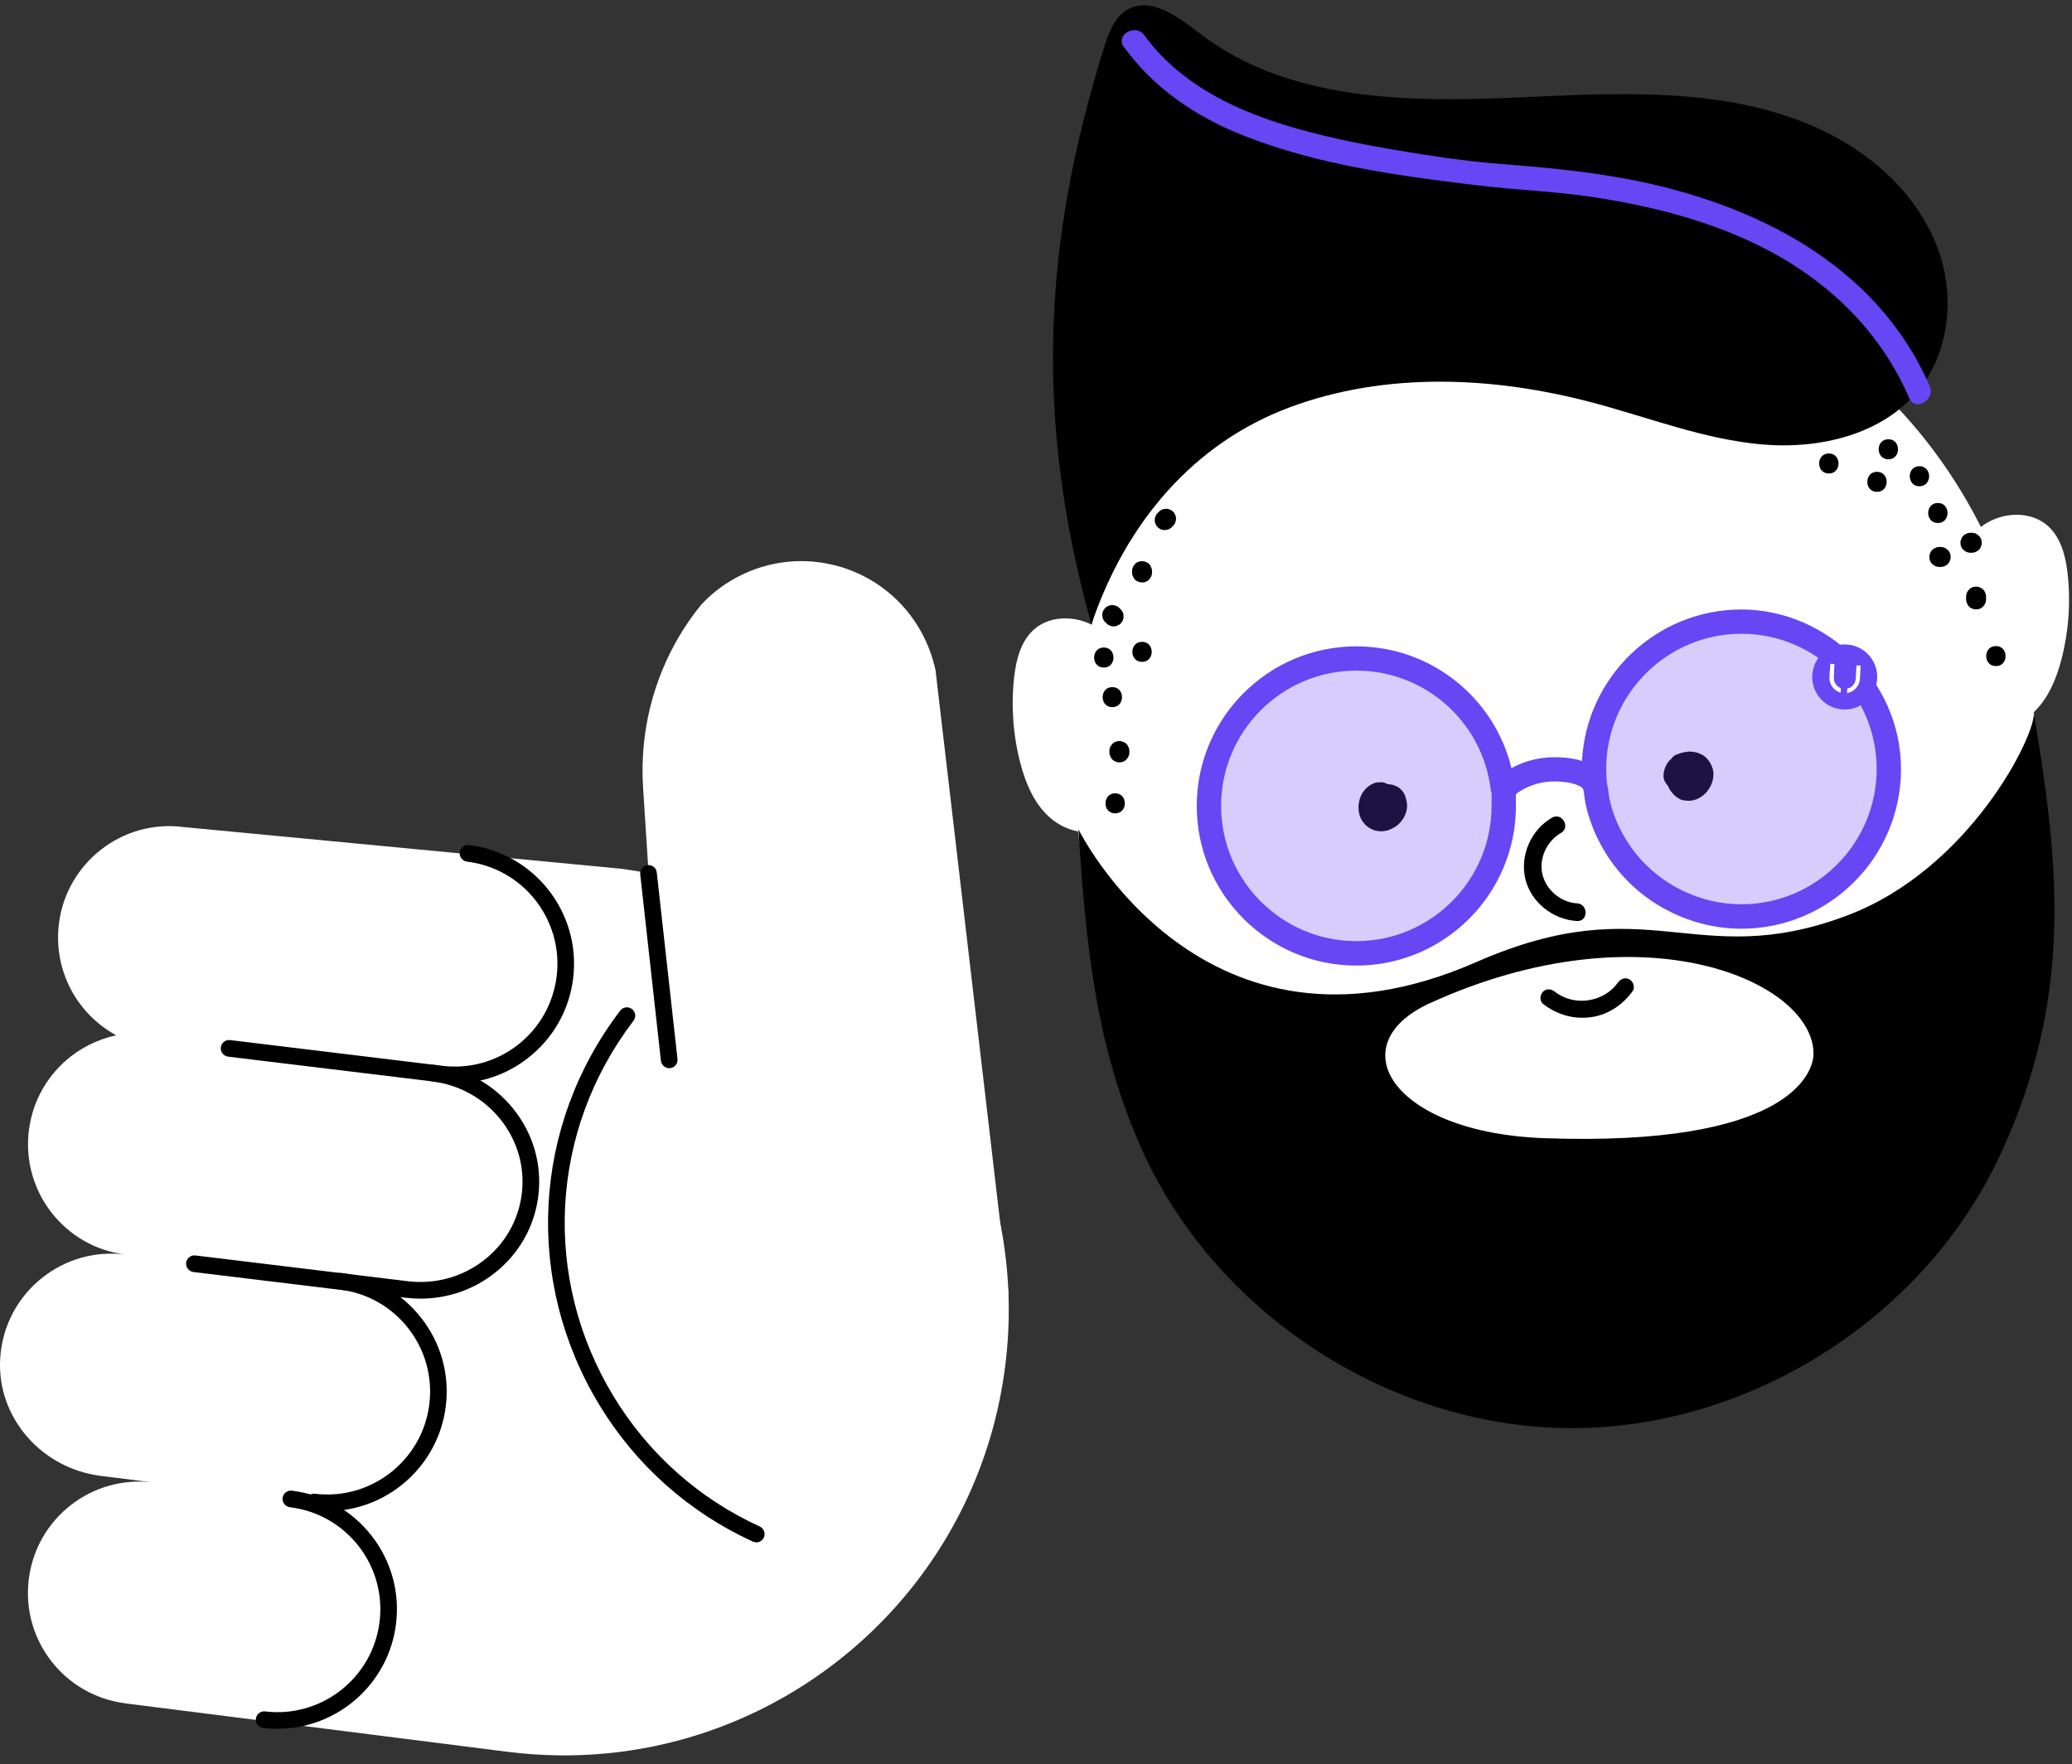 <?xml version="1.0" encoding="UTF-8"?> <svg xmlns="http://www.w3.org/2000/svg" width="148" height="126" viewBox="0 0 148 126" fill="none"><rect x="0" y="0" width="148" height="126" fill="#333333" stroke="none"/> <path d="M8.953 121.648L36.268 125.109C41.045 125.712 45.701 125.225 49.998 123.845C61.379 120.175 70.198 110.214 71.799 97.568C72.204 94.379 72.118 91.242 71.607 88.227C70.569 82.105 67.757 76.504 63.658 72.045C58.753 66.711 52.01 63.011 44.258 62.032L13.093 59.063C10.919 58.785 8.831 59.417 7.225 60.669C5.619 61.916 4.483 63.777 4.21 65.951C3.659 70.305 6.738 74.283 11.092 74.834L10.948 73.831C10.205 73.738 9.475 73.749 8.768 73.854C7.405 74.057 6.141 74.613 5.08 75.431C3.474 76.677 2.337 78.539 2.065 80.713C1.514 85.067 4.593 89.045 8.947 89.596C6.773 89.317 4.686 89.949 3.08 91.202C1.334 92.553 0.146 94.634 0.012 97.052C-0.225 101.25 2.987 104.862 7.156 105.395L10.93 105.871C6.582 105.326 2.61 108.405 2.059 112.759C1.781 114.933 2.413 117.021 3.659 118.627C4.906 120.233 6.761 121.363 8.941 121.642L8.953 121.648Z" fill="white"></path> <path d="M32.493 77.363C32.145 77.363 31.798 77.34 31.45 77.299L16.294 75.461C15.969 75.42 15.737 75.125 15.772 74.8C15.812 74.475 16.108 74.237 16.433 74.278L31.589 76.116C33.537 76.354 35.462 75.815 37.004 74.609C38.547 73.397 39.526 71.657 39.764 69.709C40.251 65.691 37.381 62.021 33.357 61.534C33.033 61.493 32.801 61.198 32.836 60.873C32.876 60.548 33.172 60.316 33.496 60.351C38.17 60.919 41.51 65.181 40.941 69.854C40.669 72.115 39.526 74.139 37.729 75.548C36.21 76.737 34.378 77.368 32.482 77.368L32.493 77.363Z" fill="black"></path> <path d="M30.041 92.744C29.687 92.744 29.333 92.721 28.974 92.68L13.818 90.842C13.493 90.802 13.261 90.506 13.296 90.181C13.336 89.857 13.632 89.619 13.957 89.659L29.113 91.497C31.061 91.735 32.986 91.213 34.529 90.031C36.065 88.848 37.039 87.149 37.271 85.247C37.503 83.345 36.964 81.461 35.752 79.948C34.54 78.428 32.795 77.466 30.847 77.228C30.522 77.188 30.29 76.892 30.325 76.567C30.366 76.243 30.661 76.005 30.986 76.046C33.247 76.318 35.271 77.443 36.68 79.206C38.094 80.974 38.721 83.171 38.454 85.392C38.181 87.618 37.045 89.602 35.253 90.976C33.746 92.135 31.925 92.744 30.035 92.744H30.041Z" fill="black"></path> <path d="M19.83 123.469C19.488 123.469 19.146 123.446 18.798 123.405C18.474 123.364 18.242 123.069 18.276 122.744C18.317 122.419 18.613 122.182 18.937 122.222C22.956 122.709 26.626 119.833 27.113 115.815C27.35 113.867 26.811 111.942 25.605 110.4C24.393 108.858 22.654 107.878 20.706 107.64C20.381 107.599 20.149 107.304 20.184 106.979C20.225 106.654 20.52 106.417 20.845 106.457C23.106 106.73 25.13 107.872 26.533 109.663C27.942 111.461 28.562 113.693 28.29 115.954C27.762 120.28 24.075 123.463 19.825 123.463L19.83 123.469Z" fill="black"></path> <path d="M23.384 107.925C23.043 107.925 22.7 107.902 22.352 107.861C22.028 107.82 21.796 107.525 21.831 107.2C21.871 106.875 22.167 106.638 22.492 106.678C26.51 107.165 30.18 104.289 30.667 100.271C30.905 98.323 30.366 96.398 29.159 94.856C27.948 93.314 26.208 92.334 24.26 92.096C23.935 92.055 23.703 91.76 23.738 91.435C23.779 91.11 24.075 90.873 24.399 90.913C26.66 91.186 28.684 92.328 30.087 94.12C31.496 95.917 32.117 98.149 31.844 100.41C31.316 104.736 27.629 107.919 23.379 107.919L23.384 107.925Z" fill="black"></path> <path d="M54.022 110.145C53.941 110.145 53.853 110.128 53.772 110.093C49.221 108.011 45.435 104.648 42.825 100.358C37.428 91.487 38.007 80.424 44.304 72.173C44.501 71.912 44.878 71.86 45.139 72.063C45.4 72.26 45.452 72.637 45.249 72.898C39.254 80.76 38.697 91.295 43.84 99.743C46.328 103.831 49.934 107.037 54.265 109.014C54.567 109.154 54.694 109.507 54.561 109.803C54.462 110.023 54.242 110.151 54.022 110.151V110.145Z" fill="black"></path> <path d="M65.595 44.772C66.203 45.775 66.609 46.842 66.835 47.92C66.835 47.932 66.835 47.943 66.835 47.949L67.009 49.462L71.445 87.347L72.031 92.339L72.042 92.438H72.036L47.505 80.842L46.328 62.363L45.933 56.223C45.69 52.321 46.646 48.616 48.49 45.479C48.96 44.679 49.493 43.914 50.073 43.201C50.67 42.551 51.366 41.977 52.155 41.502C56.77 38.69 62.788 40.157 65.595 44.772Z" fill="white"></path> <path d="M47.8 76.284C47.499 76.284 47.244 76.058 47.209 75.756L45.73 62.438C45.696 62.113 45.927 61.818 46.258 61.783C46.588 61.754 46.878 61.98 46.913 62.31L48.392 75.629C48.426 75.953 48.194 76.249 47.864 76.284C47.841 76.284 47.818 76.284 47.8 76.284Z" fill="black"></path> <path d="M111.063 90.51C130.052 90.51 145.446 74.361 145.446 54.44C145.446 34.519 130.052 18.37 111.063 18.37C92.074 18.37 76.68 34.519 76.68 54.44C76.68 74.361 92.074 90.51 111.063 90.51Z" fill="white"></path> <path d="M98.377 55.867C98.238 55.885 98.104 55.954 97.977 56.012C97.849 56.07 97.745 56.163 97.635 56.25C97.553 56.314 97.496 56.395 97.432 56.476C97.368 56.557 97.304 56.638 97.258 56.737C97.2 56.864 97.136 56.998 97.101 57.137C97.067 57.276 97.049 57.427 97.037 57.572C97.037 57.636 97.037 57.705 97.037 57.769C97.049 57.908 97.067 58.059 97.107 58.198C97.148 58.337 97.2 58.465 97.275 58.581C97.327 58.673 97.403 58.755 97.467 58.836C97.49 58.859 97.507 58.888 97.53 58.911C97.612 58.986 97.698 59.05 97.791 59.114C97.82 59.137 97.849 59.155 97.884 59.172C98.017 59.236 98.156 59.305 98.307 59.329C98.417 59.346 98.533 59.369 98.649 59.369C98.725 59.369 98.806 59.358 98.881 59.346C98.997 59.329 99.102 59.317 99.212 59.271C99.502 59.155 99.757 59.016 99.971 58.789C100.082 58.673 100.186 58.54 100.267 58.401C100.325 58.297 100.366 58.186 100.412 58.076C100.429 58.036 100.441 58.001 100.453 57.96C100.482 57.844 100.493 57.722 100.505 57.607C100.505 57.566 100.505 57.525 100.505 57.485C100.493 57.369 100.482 57.241 100.453 57.125C100.424 57.009 100.366 56.893 100.319 56.789L100.447 57.27C100.447 56.83 100.215 56.435 99.85 56.203C99.792 56.169 99.734 56.145 99.67 56.122C99.606 56.099 99.548 56.064 99.484 56.053C99.351 56.018 99.206 55.995 99.061 56.001C98.916 56.006 98.777 56.018 98.649 56.064C98.412 56.145 98.29 56.215 98.104 56.377C98.006 56.464 97.919 56.569 97.861 56.685C97.82 56.766 97.768 56.882 97.745 56.98C97.722 57.079 97.698 57.201 97.71 57.311C97.71 57.444 97.733 57.566 97.791 57.676C97.832 57.792 97.896 57.897 97.988 57.983C98.156 58.152 98.423 58.273 98.661 58.262C98.899 58.25 99.165 58.169 99.334 57.983C99.496 57.809 99.635 57.56 99.612 57.311C99.612 57.282 99.612 57.259 99.612 57.236L99.577 57.491C99.577 57.491 99.589 57.444 99.594 57.421L99.496 57.647C99.496 57.647 99.519 57.607 99.531 57.589L99.38 57.781C99.38 57.781 99.415 57.74 99.438 57.722L99.247 57.873C99.276 57.85 99.31 57.833 99.339 57.821L99.113 57.92C99.16 57.902 99.2 57.891 99.252 57.885L98.997 57.92C99.049 57.914 99.102 57.914 99.154 57.92L98.899 57.885C98.945 57.891 98.992 57.902 99.032 57.92L98.806 57.821C98.835 57.833 98.864 57.85 98.887 57.867L98.696 57.717C98.696 57.717 98.731 57.746 98.748 57.763L98.597 57.572C98.597 57.572 98.62 57.612 98.632 57.63L98.533 57.404C98.533 57.404 98.551 57.45 98.551 57.473L98.516 57.218C98.516 57.218 98.516 57.247 98.516 57.264C98.528 57.496 98.557 57.56 98.655 57.769L98.557 57.543C98.58 57.601 98.597 57.653 98.603 57.717L98.568 57.462C98.574 57.52 98.574 57.578 98.568 57.636L98.603 57.38C98.591 57.45 98.574 57.52 98.545 57.583L98.644 57.357C98.615 57.427 98.574 57.496 98.528 57.56L98.678 57.369C98.62 57.444 98.557 57.508 98.487 57.56L98.678 57.409C98.609 57.462 98.539 57.502 98.464 57.537L98.69 57.438C98.626 57.467 98.557 57.485 98.487 57.496L98.742 57.462C98.678 57.467 98.615 57.467 98.551 57.462L98.806 57.496C98.754 57.491 98.702 57.473 98.655 57.456L98.881 57.554C98.829 57.531 98.783 57.502 98.736 57.473L98.928 57.624C98.881 57.589 98.847 57.549 98.812 57.508L98.963 57.699C98.928 57.653 98.899 57.601 98.87 57.543L98.968 57.769C98.939 57.699 98.922 57.624 98.91 57.549L98.945 57.804C98.933 57.722 98.933 57.636 98.945 57.554L98.91 57.809C98.922 57.717 98.945 57.624 98.986 57.537L98.887 57.763C98.916 57.694 98.957 57.624 99.003 57.56L98.852 57.752C98.893 57.699 98.939 57.653 98.992 57.612L98.8 57.763C98.847 57.728 98.893 57.705 98.945 57.682L98.719 57.781C98.771 57.757 98.829 57.746 98.887 57.734C99.009 57.705 99.119 57.647 99.212 57.566C99.316 57.496 99.397 57.409 99.455 57.299C99.577 57.096 99.624 56.795 99.554 56.563C99.484 56.331 99.334 56.111 99.113 55.995L98.887 55.896C98.719 55.85 98.551 55.85 98.383 55.896L98.377 55.867Z" fill="black"></path> <path d="M119.494 54.052C119.302 54.266 119.192 54.458 119.093 54.718C119.024 54.892 119.006 55.084 118.989 55.269C118.972 55.455 119.006 55.652 119.041 55.826C119.053 55.878 119.07 55.936 119.088 55.988C119.134 56.11 119.18 56.237 119.244 56.348C119.291 56.429 119.343 56.498 119.401 56.568C119.459 56.643 119.517 56.719 119.586 56.782C119.772 56.951 119.992 57.113 120.247 57.154C120.52 57.194 120.758 57.212 121.024 57.13C121.192 57.084 121.366 57.009 121.511 56.904C121.61 56.835 121.708 56.759 121.795 56.678C121.865 56.614 121.917 56.539 121.975 56.464C122.12 56.278 122.201 56.116 122.288 55.89C122.352 55.721 122.375 55.53 122.387 55.35C122.398 55.171 122.375 54.985 122.311 54.823C122.172 54.434 121.911 54.052 121.523 53.872C121.413 53.82 121.303 53.767 121.187 53.739C121.071 53.709 120.931 53.692 120.81 53.681C120.636 53.663 120.468 53.692 120.299 53.721C119.94 53.779 119.604 53.976 119.337 54.22C119.012 54.521 118.833 54.956 118.821 55.397C118.815 55.635 118.931 55.901 119.099 56.069C119.267 56.237 119.534 56.359 119.772 56.348C120.01 56.336 120.276 56.255 120.444 56.069C120.613 55.884 120.717 55.658 120.723 55.397C120.723 55.368 120.723 55.345 120.729 55.316L120.694 55.571C120.7 55.513 120.717 55.461 120.74 55.408L120.642 55.635C120.665 55.577 120.7 55.524 120.734 55.478L120.584 55.669C120.63 55.611 120.682 55.559 120.734 55.519L120.543 55.669C120.613 55.617 120.682 55.577 120.763 55.542L120.537 55.64C120.624 55.605 120.717 55.577 120.815 55.565L120.56 55.6C120.642 55.588 120.729 55.588 120.81 55.6L120.555 55.565C120.618 55.577 120.688 55.594 120.746 55.617L120.52 55.519C120.578 55.542 120.63 55.571 120.676 55.611L120.485 55.461C120.531 55.495 120.572 55.536 120.607 55.582L120.456 55.391C120.485 55.432 120.514 55.478 120.537 55.53L120.439 55.304C120.462 55.362 120.479 55.42 120.485 55.484L120.45 55.229C120.456 55.298 120.456 55.368 120.45 55.432L120.485 55.176C120.473 55.258 120.45 55.339 120.421 55.414L120.52 55.188C120.485 55.269 120.439 55.345 120.386 55.42L120.537 55.229C120.485 55.298 120.421 55.362 120.352 55.42L120.543 55.269C120.485 55.316 120.421 55.35 120.352 55.385L120.578 55.287C120.52 55.31 120.462 55.327 120.398 55.339L120.653 55.304C120.595 55.31 120.537 55.31 120.479 55.304L120.734 55.339C120.705 55.339 120.676 55.327 120.647 55.321L120.873 55.42C120.833 55.397 120.798 55.374 120.763 55.35L120.955 55.501C120.897 55.455 120.844 55.403 120.798 55.345L120.949 55.536C120.897 55.466 120.856 55.391 120.821 55.316L120.92 55.542C120.885 55.455 120.862 55.368 120.844 55.275L120.879 55.53C120.868 55.432 120.868 55.333 120.879 55.234L120.844 55.489C120.856 55.408 120.879 55.333 120.908 55.258L120.81 55.484C120.839 55.414 120.873 55.35 120.92 55.292L120.769 55.484C120.769 55.484 120.798 55.443 120.815 55.426C120.984 55.24 121.094 55.008 121.094 54.753C121.094 54.521 120.989 54.243 120.815 54.081C120.642 53.918 120.398 53.791 120.143 53.802C119.888 53.814 119.638 53.895 119.47 54.081L119.494 54.052Z" fill="black"></path> <g opacity="0.27"> <path d="M113.539 55.565C114.09 56 113.974 56.609 114.113 57.258C114.444 58.789 115.163 60.244 116.131 61.473C118.12 63.972 121.187 65.463 124.382 65.463C130.197 65.463 134.911 60.749 134.911 54.933C134.911 49.118 130.197 44.404 124.382 44.404C118.566 44.404 113.852 49.118 113.852 54.933C113.852 55.298 113.87 55.658 113.904 56.012" fill="#6746F4"></path> </g> <g opacity="0.27"> <path d="M107.341 56.319C106.726 51.089 102.279 47.03 96.881 47.03C91.066 47.03 86.352 51.744 86.352 57.56C86.352 63.375 91.066 68.089 96.881 68.089C102.696 68.089 107.41 63.375 107.41 57.56C107.41 56.528 107.271 56.261 108.228 55.698" fill="#6746F4"></path> </g> <path d="M110.205 71.684C111.22 72.478 112.455 72.832 113.736 72.629C114.907 72.444 115.934 71.736 116.618 70.779C116.809 70.513 116.664 70.107 116.403 69.95C116.102 69.771 115.765 69.898 115.574 70.165C114.559 71.585 112.449 71.91 111.069 70.826C110.814 70.623 110.466 70.577 110.211 70.826C110.002 71.035 109.95 71.481 110.211 71.684H110.205Z" fill="black"></path> <path d="M96.881 68.958C90.596 68.958 85.482 63.844 85.482 57.559C85.482 51.274 90.596 46.16 96.881 46.16C102.198 46.16 106.738 49.812 107.961 54.857C108.802 54.399 109.741 54.132 110.692 54.086C111.063 54.068 112.066 54.051 113 54.341C113.307 48.328 118.299 43.527 124.387 43.527C130.475 43.527 135.786 48.641 135.786 54.926C135.786 61.212 130.672 66.325 124.387 66.325C120.937 66.325 117.598 64.714 115.452 62.006C114.374 60.649 113.62 59.066 113.261 57.437C113.214 57.234 113.191 57.031 113.168 56.84C113.121 56.411 113.092 56.324 112.994 56.243C112.617 55.947 111.707 55.773 110.779 55.813C110.043 55.848 109.318 56.069 108.669 56.446C108.35 56.631 108.292 56.712 108.286 56.724C108.268 56.776 108.274 57.008 108.28 57.193C108.28 57.304 108.28 57.425 108.28 57.559C108.28 63.844 103.166 68.958 96.881 68.958ZM96.881 47.893C91.553 47.893 87.221 52.23 87.221 57.553C87.221 62.876 91.558 67.213 96.881 67.213C102.204 67.213 106.541 62.876 106.541 57.553C106.541 57.431 106.541 57.321 106.541 57.222C106.541 57.025 106.541 56.846 106.552 56.677C106.517 56.596 106.488 56.509 106.483 56.416C105.914 51.558 101.786 47.893 96.887 47.893H96.881ZM114.774 55.929C114.849 56.185 114.873 56.428 114.901 56.643C114.919 56.782 114.93 56.921 114.965 57.066C115.261 58.44 115.905 59.774 116.815 60.922C118.635 63.212 121.465 64.58 124.387 64.58C129.716 64.58 134.047 60.243 134.047 54.921C134.047 49.598 129.71 45.261 124.387 45.261C119.065 45.261 114.728 49.598 114.728 54.921C114.728 55.251 114.745 55.582 114.78 55.912C114.78 55.918 114.78 55.924 114.78 55.929H114.774Z" fill="#6746F4"></path> <path d="M110.86 58.395C109.364 59.253 108.553 61.085 108.953 62.767C109.353 64.448 110.941 65.683 112.646 65.776C113.458 65.822 113.458 64.558 112.646 64.512C111.486 64.448 110.437 63.561 110.17 62.43C109.904 61.3 110.501 60.053 111.498 59.485C112.205 59.079 111.568 57.989 110.86 58.395Z" fill="black"></path> <path d="M139.561 46.873C139.323 45.209 139.085 43.516 139.306 41.846C139.526 40.177 140.268 38.507 141.636 37.527C143.005 36.547 145.063 36.449 146.304 37.585C147.226 38.431 147.551 39.742 147.69 40.988C147.916 43.047 147.759 45.146 147.232 47.146C146.866 48.52 146.298 49.888 145.266 50.868C144.234 51.848 142.663 52.353 141.347 51.813C140.001 51.263 139.236 49.767 139.126 48.317C139.016 46.868 139.445 45.435 139.868 44.044" fill="white"></path> <path d="M80.565 54.273C80.803 52.609 81.041 50.916 80.82 49.246C80.6 47.576 79.858 45.906 78.49 44.926C77.121 43.946 75.063 43.848 73.822 44.984C72.9 45.831 72.576 47.141 72.436 48.388C72.21 50.446 72.367 52.545 72.894 54.545C73.26 55.919 73.828 57.288 74.86 58.268C75.892 59.248 77.463 59.752 78.779 59.213C80.125 58.662 80.89 57.166 81 55.717C81.11 54.267 80.681 52.835 80.258 51.443" fill="white"></path> <path d="M77.956 44.596C80.414 37.33 85.256 31.642 92.132 29.086C99.009 26.529 106.697 26.877 113.788 28.761C117.783 29.822 121.691 31.364 125.808 31.735C129.924 32.106 134.47 31.063 137.056 27.839C139.236 25.125 139.63 21.223 138.482 17.942C137.334 14.66 134.795 11.97 131.803 10.19C124.99 6.125 116.519 6.589 108.599 6.954C100.679 7.32 92.057 7.25 85.754 2.432C84.201 1.243 82.229 -0.288 80.53 0.687C79.614 1.214 79.208 2.304 78.889 3.307C74.39 17.605 73.95 30.152 77.956 44.596Z" fill="black"></path> <path d="M80.861 40.786V40.885C80.861 40.983 80.878 41.076 80.925 41.157C80.954 41.244 81 41.325 81.07 41.389C81.133 41.459 81.209 41.511 81.302 41.534C81.389 41.58 81.481 41.598 81.574 41.598L81.766 41.575C81.887 41.54 81.992 41.482 82.079 41.389L82.189 41.244C82.253 41.134 82.287 41.012 82.287 40.885V40.786C82.287 40.687 82.27 40.595 82.224 40.513C82.195 40.426 82.148 40.345 82.079 40.282C82.015 40.212 81.939 40.16 81.847 40.136C81.76 40.09 81.667 40.073 81.574 40.073L81.383 40.096C81.261 40.131 81.157 40.189 81.07 40.282L80.96 40.426C80.896 40.537 80.861 40.658 80.861 40.786Z" fill="black"></path> <path d="M78.942 44.428L79.04 44.526C79.104 44.596 79.18 44.648 79.272 44.671C79.359 44.718 79.452 44.735 79.545 44.735C79.643 44.735 79.736 44.718 79.817 44.671C79.904 44.642 79.986 44.596 80.049 44.526L80.159 44.381C80.223 44.271 80.258 44.149 80.258 44.022L80.235 43.83C80.2 43.709 80.142 43.604 80.049 43.517L79.951 43.419C79.887 43.349 79.811 43.297 79.719 43.274C79.632 43.227 79.539 43.21 79.446 43.21C79.348 43.21 79.255 43.227 79.174 43.274C79.087 43.303 79.006 43.349 78.942 43.419L78.832 43.564C78.768 43.674 78.733 43.796 78.733 43.923L78.756 44.114C78.791 44.236 78.849 44.341 78.942 44.428Z" fill="black"></path> <path d="M81.574 47.268C82.496 47.268 82.496 45.836 81.574 45.836C80.652 45.836 80.652 47.268 81.574 47.268Z" fill="black"></path> <path d="M79.452 50.503C80.374 50.503 80.374 49.071 79.452 49.071C78.53 49.071 78.53 50.503 79.452 50.503Z" fill="black"></path> <path d="M79.243 53.635V53.733C79.243 53.832 79.261 53.925 79.307 54.006C79.336 54.093 79.382 54.174 79.452 54.238C79.516 54.307 79.591 54.359 79.684 54.383C79.771 54.429 79.864 54.446 79.956 54.446L80.148 54.423C80.269 54.388 80.374 54.33 80.461 54.238L80.571 54.093C80.635 53.982 80.669 53.861 80.669 53.733V53.635C80.669 53.536 80.652 53.443 80.606 53.362C80.577 53.275 80.53 53.194 80.461 53.13C80.397 53.06 80.322 53.008 80.229 52.985C80.142 52.939 80.049 52.921 79.956 52.921L79.765 52.945C79.643 52.979 79.539 53.037 79.452 53.13L79.342 53.275C79.278 53.385 79.243 53.507 79.243 53.635Z" fill="black"></path> <path d="M79.655 58.087C80.577 58.087 80.577 56.655 79.655 56.655C78.733 56.655 78.733 58.087 79.655 58.087Z" fill="black"></path> <path d="M78.843 47.674C79.765 47.674 79.765 46.242 78.843 46.242C77.921 46.242 77.921 47.674 78.843 47.674Z" fill="black"></path> <path d="M83.696 37.649L83.795 37.55C83.864 37.486 83.916 37.411 83.94 37.318C83.986 37.231 84.003 37.139 84.003 37.046C84.003 36.947 83.986 36.854 83.94 36.773C83.911 36.686 83.864 36.605 83.795 36.541L83.65 36.431C83.54 36.367 83.418 36.333 83.29 36.333L83.099 36.356C82.977 36.391 82.873 36.449 82.786 36.541L82.687 36.64C82.618 36.704 82.566 36.779 82.542 36.872C82.496 36.959 82.478 37.051 82.478 37.144C82.478 37.243 82.496 37.336 82.542 37.417C82.571 37.504 82.618 37.585 82.687 37.649L82.832 37.759C82.942 37.823 83.064 37.857 83.192 37.857L83.383 37.834C83.505 37.799 83.609 37.742 83.696 37.649Z" fill="black"></path> <path d="M130.632 33.816C131.554 33.816 131.554 32.384 130.632 32.384C129.71 32.384 129.71 33.816 130.632 33.816Z" fill="black"></path> <path d="M134.882 32.801C135.804 32.801 135.804 31.369 134.882 31.369C133.96 31.369 133.96 32.801 134.882 32.801Z" fill="black"></path> <path d="M134.07 35.127C134.992 35.127 134.992 33.695 134.07 33.695C133.148 33.695 133.148 35.127 134.07 35.127Z" fill="black"></path> <path d="M138.418 37.352C139.34 37.352 139.34 35.92 138.418 35.92C137.497 35.92 137.497 37.352 138.418 37.352Z" fill="black"></path> <path d="M137.102 34.727C138.024 34.727 138.024 33.294 137.102 33.294C136.181 33.294 136.181 34.727 137.102 34.727Z" fill="black"></path> <path d="M138.523 40.49H138.621C138.72 40.49 138.813 40.472 138.894 40.426C138.981 40.397 139.062 40.351 139.126 40.281C139.195 40.217 139.248 40.142 139.271 40.049C139.317 39.962 139.335 39.869 139.335 39.777L139.311 39.585C139.277 39.464 139.219 39.359 139.126 39.272L138.981 39.162C138.871 39.098 138.749 39.063 138.621 39.063H138.523C138.424 39.063 138.332 39.081 138.25 39.127C138.163 39.156 138.082 39.203 138.018 39.272C137.949 39.336 137.897 39.411 137.874 39.504C137.827 39.591 137.81 39.684 137.81 39.777L137.833 39.968C137.868 40.09 137.926 40.194 138.018 40.281L138.163 40.391C138.274 40.455 138.395 40.49 138.523 40.49Z" fill="black"></path> <path d="M140.744 39.476H140.842C140.941 39.476 141.033 39.458 141.115 39.412C141.202 39.383 141.283 39.337 141.347 39.267C141.416 39.203 141.468 39.128 141.492 39.035C141.538 38.948 141.555 38.855 141.555 38.763L141.532 38.571C141.497 38.449 141.439 38.345 141.347 38.258L141.202 38.148C141.091 38.084 140.97 38.049 140.842 38.049H140.744C140.645 38.049 140.552 38.067 140.471 38.113C140.384 38.142 140.303 38.188 140.239 38.258C140.17 38.322 140.117 38.397 140.094 38.49C140.048 38.577 140.03 38.67 140.03 38.763L140.054 38.954C140.088 39.076 140.146 39.18 140.239 39.267L140.384 39.377C140.494 39.441 140.616 39.476 140.744 39.476Z" fill="black"></path> <path d="M140.436 42.606V42.809C140.436 42.908 140.454 43.001 140.5 43.082C140.529 43.169 140.576 43.25 140.645 43.314C140.709 43.383 140.784 43.435 140.877 43.459C140.964 43.505 141.057 43.522 141.15 43.522L141.341 43.499C141.463 43.464 141.567 43.406 141.654 43.314L141.764 43.169C141.828 43.059 141.863 42.937 141.863 42.809V42.606C141.863 42.508 141.845 42.415 141.799 42.334C141.77 42.247 141.724 42.166 141.654 42.102C141.59 42.032 141.515 41.98 141.422 41.957C141.335 41.91 141.242 41.893 141.15 41.893L140.958 41.916C140.836 41.951 140.732 42.009 140.645 42.102L140.535 42.247C140.471 42.357 140.436 42.479 140.436 42.606Z" fill="black"></path> <path d="M142.564 47.57C143.486 47.57 143.486 46.138 142.564 46.138C141.642 46.138 141.642 47.57 142.564 47.57Z" fill="black"></path> <path d="M145.266 50.863C145.504 52.324 140.744 62.112 131.844 65.416C121.036 69.435 117.812 63.289 105.445 68.71C85.888 77.285 77.028 59.218 77.028 59.218C77.556 67.365 78.258 74.856 81.65 82.283C86.932 93.856 99.241 101.863 111.968 101.991C124.689 102.118 137.155 94.361 142.669 82.898C148.357 71.07 146.942 61.108 145.266 50.863ZM110.333 81.286C99.403 80.897 95.64 74.601 102.146 71.638C117.395 64.698 129.542 70.101 129.536 75.256C129.536 76.682 127.669 81.9 110.333 81.286Z" fill="black"></path> <path d="M80.293 3.372C82.467 6.358 85.447 8.346 88.851 9.692C94.139 11.785 99.942 12.562 105.555 13.24C108.257 13.565 110.976 13.658 113.672 14.058C117.737 14.666 121.807 15.675 125.512 17.478C130.319 19.815 134.232 23.474 136.372 28.425C136.801 29.422 138.262 28.559 137.833 27.573C134.058 18.835 125.199 14.487 116.287 12.794C113.168 12.202 110.02 11.93 106.854 11.68C104.5 11.489 102.146 11.124 99.815 10.735C97.084 10.277 94.359 9.726 91.709 8.909C87.853 7.714 84.172 5.853 81.742 2.519C81.11 1.65 79.638 2.49 80.281 3.372H80.293Z" fill="#6746F4"></path> <path fill-rule="evenodd" clip-rule="evenodd" d="M131.902 46.027C130.62 45.952 129.524 46.931 129.449 48.213C129.374 49.494 130.353 50.596 131.629 50.666C132.91 50.741 134.006 49.761 134.082 48.48C134.157 47.198 133.177 46.097 131.902 46.027ZM131.472 49.459H131.461C130.98 49.315 130.649 48.851 130.684 48.352L130.736 47.401L131.032 47.419L130.98 48.369C130.962 48.712 131.165 49.025 131.484 49.152H131.49L131.472 49.465V49.459ZM132.847 48.474C132.818 48.978 132.435 49.401 131.942 49.483H131.931L131.948 49.175H131.954C132.29 49.088 132.528 48.798 132.545 48.456L132.597 47.511L132.899 47.529L132.847 48.48V48.474Z" fill="#6746F4"></path> <path fill-rule="evenodd" clip-rule="evenodd" d="M132.905 47.53L132.853 48.48C132.824 48.985 132.441 49.408 131.948 49.489H131.937L131.954 49.182H131.96C132.296 49.095 132.534 48.805 132.551 48.463L132.603 47.518L132.905 47.535V47.53Z" fill="#FFFCFC"></path> <path fill-rule="evenodd" clip-rule="evenodd" d="M131.49 49.153L131.473 49.461H131.461C130.98 49.316 130.649 48.852 130.684 48.353L130.736 47.402L131.032 47.42L130.98 48.371C130.963 48.713 131.165 49.026 131.484 49.153H131.49Z" fill="#FFFCFC"></path> </svg> 